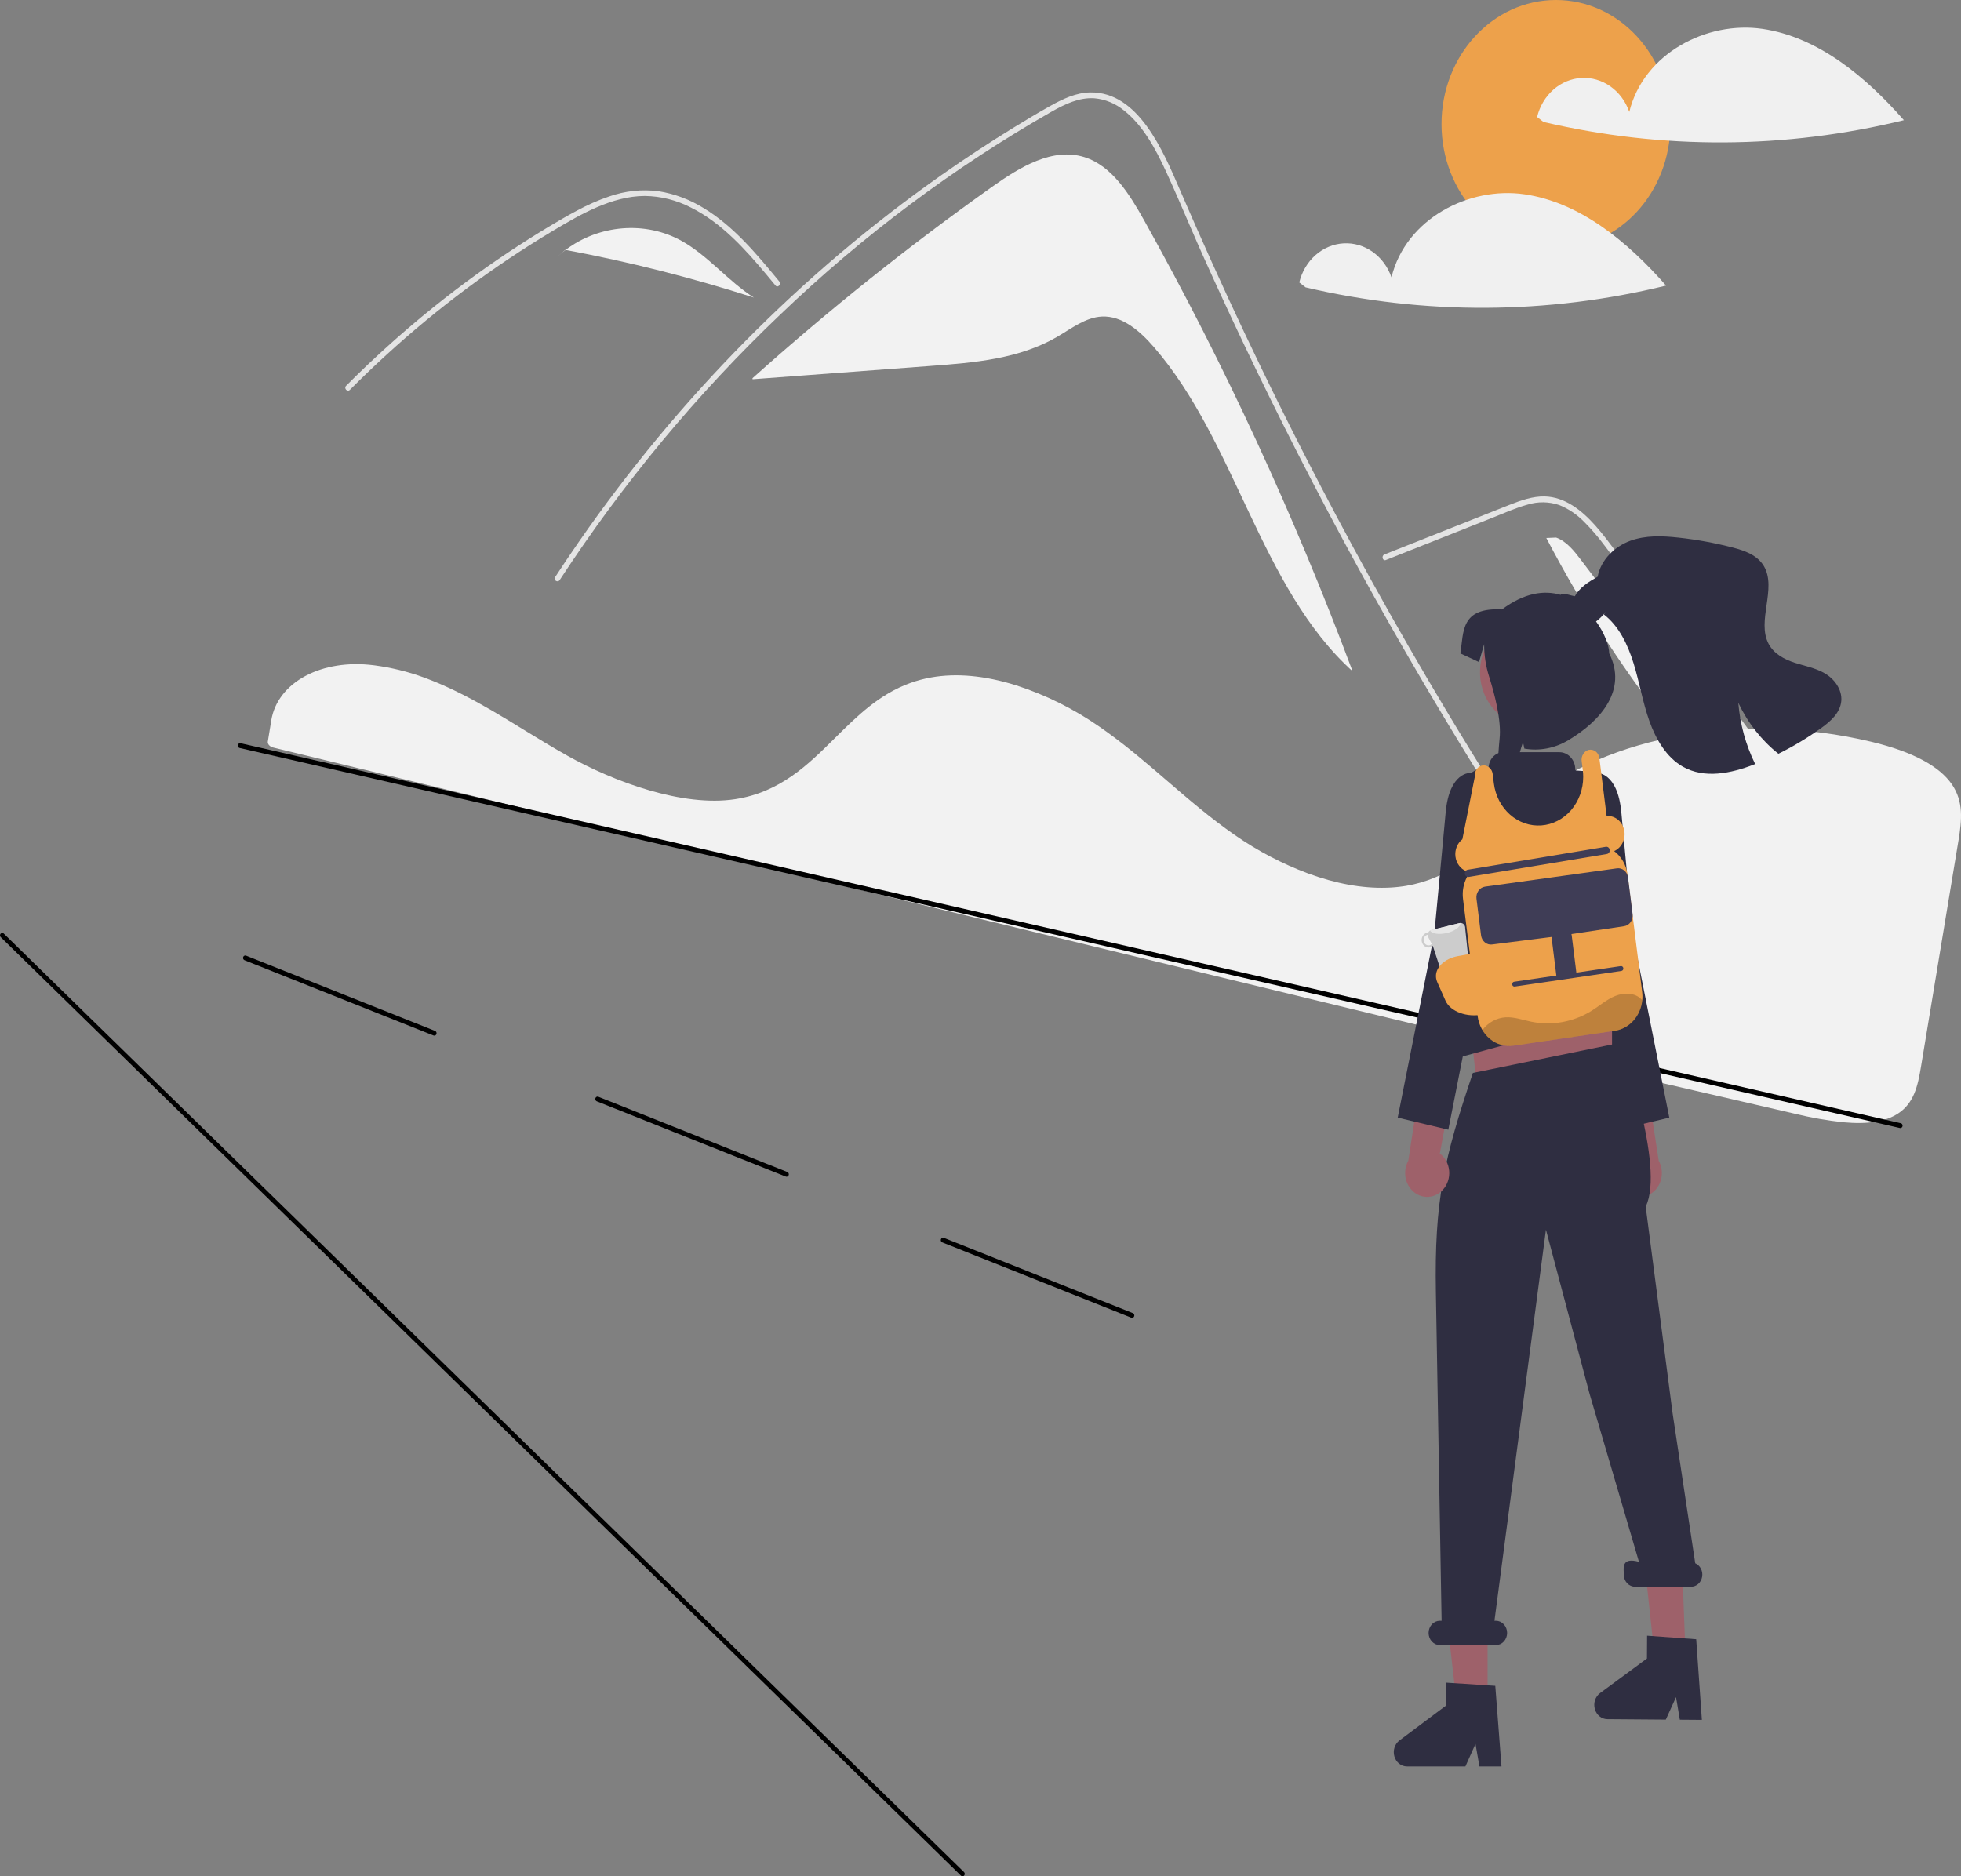 <svg xmlns="http://www.w3.org/2000/svg" width="604" height="578" viewBox="0 0 604 578" fill="none"><rect x="0" y="0" width="604" height="578" fill="#808080" stroke="none"/><g clip-path="url(#clip0_26209_6561)"><path d="M352.49 68.032C347.922 59.838 342.508 51.09 334.031 48.414C324.213 45.316 314.127 51.471 305.573 57.545C279.989 75.709 255.352 95.394 231.773 116.51L231.799 116.828C250.156 115.455 268.513 114.083 286.869 112.71C300.132 111.718 313.85 110.589 325.571 103.785C330.019 101.204 334.354 97.755 339.394 97.514C345.655 97.216 351.115 101.958 355.405 106.913C380.785 136.221 388.13 181.04 416.603 206.789C398.649 158.771 377.21 112.373 352.49 68.032Z" fill="#F2F2F2"></path><path d="M508.494 316.616C505.688 312.773 504.541 311.873 501.772 307.994C479.23 276.378 458.043 243.694 438.21 209.942C424.738 187.019 411.935 163.656 399.8 139.853C394.022 128.536 388.403 117.131 382.942 105.637C378.705 96.725 374.562 87.759 370.514 78.74C369.356 76.164 368.231 73.576 367.112 70.983C364.475 64.883 361.886 58.754 359.107 52.738C355.94 45.88 352.084 38.691 346.268 34.084C343.622 31.902 340.457 30.581 337.144 30.277C332.409 29.945 328.041 32.065 323.934 34.38C293.86 51.526 265.788 72.518 240.321 96.908C214.814 121.2 192.016 148.644 172.39 178.681C171.789 179.611 170.369 178.723 170.976 177.787C173.362 174.128 175.796 170.507 178.277 166.927C209.125 122.434 246.951 84.173 290.024 53.893C297.27 48.8 304.653 43.946 312.172 39.331C315.962 37.004 319.768 34.706 323.639 32.551C327.435 30.437 331.465 28.536 335.8 28.465C350.555 28.216 358.195 46.337 363.442 58.529C365.091 62.367 366.761 66.192 368.45 70.006C374.833 84.484 381.463 98.831 388.337 113.045C392.58 121.821 396.916 130.546 401.345 139.219C415.128 166.228 429.777 192.69 445.292 218.606C465.846 252.934 486.237 283.259 509.652 315.361C510.296 316.249 509.144 317.517 508.494 316.616Z" fill="#E4E4E4"></path><path d="M238.863 87.96C238.006 86.924 237.154 85.888 236.291 84.852C229.487 76.691 222.186 68.626 212.843 63.948C208.388 61.647 203.525 60.424 198.591 60.365C193.49 60.383 188.505 61.834 183.792 63.865C181.564 64.83 179.385 65.926 177.24 67.092C174.788 68.43 172.379 69.858 169.982 71.297C165.483 73.997 161.041 76.816 156.658 79.753C147.938 85.598 139.49 91.888 131.315 98.625C127.078 102.119 122.928 105.728 118.865 109.45C115.086 112.909 111.384 116.46 107.758 120.104C106.983 120.879 105.825 119.624 106.6 118.848C107.556 117.883 108.522 116.924 109.489 115.976C112.219 113.299 114.993 110.674 117.811 108.1C122.949 103.398 128.221 98.878 133.625 94.539C142.029 87.789 150.723 81.496 159.705 75.661C164.194 72.747 168.745 69.956 173.357 67.288C174.749 66.482 176.158 65.695 177.584 64.948C180.817 63.18 184.177 61.696 187.631 60.513C192.523 58.797 197.7 58.245 202.806 58.897C207.737 59.674 212.488 61.456 216.808 64.149C225.981 69.71 233.097 78.308 240.021 86.699C240.72 87.552 239.568 88.813 238.863 87.96Z" fill="#E4E4E4"></path><path d="M426.832 172.521L448.815 163.802L459.73 159.473C463.285 158.063 466.831 156.458 470.505 155.448C473.699 154.459 477.089 154.506 480.259 155.583C483.085 156.718 485.672 158.457 487.866 160.697C490.107 162.935 492.193 165.351 494.105 167.923C496.482 171.02 498.823 174.149 501.175 177.268C510.881 190.14 520.523 203.069 530.102 216.053C539.681 229.036 549.196 242.075 558.646 255.169C568.12 268.296 577.529 281.477 586.872 294.712C588.017 296.334 589.161 297.956 590.303 299.579C590.934 300.476 592.358 299.592 591.718 298.683C582.305 285.314 572.827 271.999 563.284 258.74C553.717 245.449 544.083 232.214 534.384 219.035C524.685 205.857 514.92 192.736 505.09 179.672C502.641 176.417 500.188 173.166 497.731 169.919C495.658 167.179 493.609 164.411 491.335 161.861C487.163 157.181 481.949 153.045 475.709 152.933C472.039 152.867 468.488 154.129 465.079 155.467C461.404 156.908 457.738 158.377 454.068 159.833L431.931 168.613L426.397 170.808C425.415 171.198 425.839 172.915 426.832 172.521Z" fill="#E4E4E4"></path><path d="M209.95 74.216C198.779 67.989 184.473 69.209 174.207 76.988C193.788 80.651 213.154 85.553 232.207 91.668C224.295 86.639 218.106 78.761 209.95 74.216Z" fill="#F2F2F2"></path><path d="M174.096 76.966L171.945 78.862C172.673 78.198 173.429 77.576 174.206 76.987C174.169 76.981 174.133 76.973 174.096 76.966Z" fill="#F2F2F2"></path><path d="M487.039 172.608C484.875 169.752 482.536 166.761 479.299 165.601L476.277 165.73C499.281 209.81 530.349 248.326 567.574 278.916C540.729 243.48 513.884 208.044 487.039 172.608Z" fill="#F2F2F2"></path><path d="M348.692 405.966C348.611 405.966 348.53 405.95 348.454 405.919L290.226 382.723C290.054 382.655 289.914 382.515 289.837 382.335C289.76 382.154 289.753 381.948 289.816 381.762C289.879 381.575 290.008 381.424 290.174 381.34C290.341 381.257 290.531 381.248 290.703 381.317L348.93 404.513C349.083 404.574 349.211 404.69 349.291 404.843C349.372 404.996 349.401 405.174 349.372 405.347C349.344 405.521 349.26 405.678 349.136 405.791C349.012 405.904 348.855 405.966 348.692 405.966Z" fill="black"></path><path d="M242.27 362.501C242.189 362.501 242.108 362.485 242.032 362.455L183.804 339.259C183.632 339.19 183.492 339.05 183.415 338.87C183.338 338.69 183.331 338.484 183.394 338.297C183.457 338.111 183.586 337.959 183.752 337.875C183.919 337.792 184.109 337.784 184.281 337.852L242.509 361.048C242.661 361.109 242.789 361.226 242.869 361.378C242.95 361.531 242.979 361.709 242.951 361.883C242.922 362.056 242.838 362.213 242.714 362.326C242.59 362.439 242.433 362.501 242.27 362.501Z" fill="black"></path><path d="M133.774 319.036C133.693 319.036 133.612 319.02 133.536 318.99L75.308 295.794C75.223 295.76 75.145 295.708 75.078 295.641C75.011 295.575 74.957 295.494 74.919 295.405C74.881 295.316 74.86 295.219 74.856 295.121C74.852 295.023 74.867 294.925 74.898 294.832C74.929 294.74 74.977 294.655 75.038 294.583C75.1 294.51 75.174 294.452 75.256 294.411C75.339 294.369 75.428 294.346 75.518 294.342C75.609 294.338 75.699 294.353 75.785 294.387L134.013 317.583C134.165 317.644 134.293 317.761 134.373 317.913C134.454 318.066 134.483 318.245 134.455 318.418C134.426 318.591 134.342 318.748 134.218 318.861C134.094 318.974 133.937 319.036 133.774 319.036Z" fill="black"></path><path d="M122.867 206.37C120.439 205.782 117.981 205.317 115.553 204.993L115.2 204.946C99.084 202.865 85.478 210.16 83.553 221.916L83.211 224.043C82.997 225.388 82.766 226.834 82.492 228.434C82.359 229.224 83.091 230.032 84.156 230.29L471.755 324.249C499.125 330.667 526.408 337.006 552.84 343.091C557.786 344.304 562.797 345.183 567.843 345.723C575.394 346.416 580.923 345.503 584.746 342.931L584.747 342.931C589.499 339.745 590.695 334.571 591.671 328.634C593.637 316.646 595.732 304.059 597.819 291.511C599.658 280.451 601.493 269.421 603.231 258.856C604.253 252.584 604.808 246.964 601.242 241.702C597.375 236.008 589.093 231.589 576.625 228.567C576.475 228.53 576.325 228.494 576.172 228.458C537.065 219.16 494.893 226.547 471.234 246.841C468.51 249.177 465.89 251.751 463.355 254.241C459.606 258.096 455.611 261.66 451.399 264.906C449.073 266.642 446.606 268.144 444.028 269.392C443.851 269.486 443.65 269.583 443.44 269.671C442.953 269.909 442.45 270.131 441.965 270.319C439.141 271.5 436.209 272.353 433.22 272.865L432.921 272.913C432.696 272.955 432.453 272.993 432.212 273.023C430.498 273.273 428.773 273.42 427.044 273.464C419.572 273.696 411.436 272.213 402.863 269.057C394.952 266.11 387.394 262.147 380.35 257.253C372.877 252.071 366.088 246.224 359.522 240.569C356.638 238.085 353.655 235.516 350.657 233.041C350.093 232.575 349.539 232.119 348.975 231.66C345.304 228.686 341.942 226.149 338.698 223.906C330.735 218.369 322.095 214.072 313.031 211.14C303.45 208.12 294.628 207.297 286.818 208.686C284.649 209.07 282.511 209.639 280.424 210.387C270.803 213.832 263.897 220.684 257.219 227.311C248.912 235.553 240.321 244.077 226.391 246.198C210.315 248.651 189.188 240.892 174.775 232.81C170.243 230.269 165.76 227.523 161.425 224.866C159.674 223.793 157.921 222.724 156.165 221.659C152.715 219.571 149.878 217.925 147.238 216.476L146.404 216.016C145.939 215.763 145.473 215.51 144.998 215.261C141.853 213.584 138.899 212.148 135.962 210.87L135.268 210.564C133.871 209.975 132.56 209.45 131.268 208.962L130.752 208.768C128.166 207.814 125.533 207.014 122.867 206.37Z" fill="#F2F2F2"></path><path d="M585.314 347.499C585.266 347.499 585.218 347.494 585.171 347.483L73.798 230.422C73.62 230.38 73.464 230.263 73.365 230.097C73.266 229.931 73.231 229.729 73.269 229.535C73.306 229.341 73.413 229.171 73.566 229.063C73.719 228.954 73.905 228.916 74.084 228.955L585.456 346.016C585.624 346.055 585.772 346.159 585.872 346.308C585.973 346.458 586.019 346.643 586.001 346.827C585.984 347.011 585.904 347.182 585.777 347.306C585.65 347.43 585.485 347.499 585.314 347.499Z" fill="black"></path><path d="M479.239 76.438C498.704 76.438 514.483 59.327 514.483 38.219C514.483 17.111 498.704 0 479.239 0C459.775 0 443.996 17.111 443.996 38.219C443.996 59.327 459.775 76.438 479.239 76.438Z" fill="#EDA14B"></path><path d="M542.839 8.896C525.758 6.392 506.258 16.404 501.831 34.468C500.715 31.256 498.687 28.512 496.039 26.632C493.391 24.752 490.261 23.834 487.1 24.01C483.939 24.186 480.912 25.447 478.455 27.61C475.999 29.774 474.24 32.729 473.434 36.048L475.389 37.566C511.992 46.15 549.882 45.965 586.411 37.022C574.53 23.482 559.919 11.399 542.839 8.896Z" fill="#F0F0F0"></path><path d="M469.589 59.854C452.508 57.35 433.008 67.362 428.581 85.426C427.465 82.214 425.437 79.47 422.789 77.59C420.141 75.711 417.011 74.792 413.85 74.968C410.689 75.144 407.662 76.405 405.205 78.569C402.749 80.733 400.99 83.688 400.184 87.006L402.139 88.525C438.742 97.109 476.632 96.923 513.161 87.981C501.28 74.44 486.669 62.358 469.589 59.854Z" fill="#F0F0F0"></path><path d="M500.242 366.515C499.547 365.757 499.013 364.843 498.679 363.837C498.344 362.831 498.217 361.758 498.307 360.693C498.396 359.628 498.7 358.597 499.196 357.673C499.693 356.749 500.37 355.955 501.18 355.346L490.441 297.503L502.3 301.632L510.896 357.58C511.75 359.124 512.052 360.954 511.744 362.723C511.437 364.492 510.542 366.078 509.229 367.179C507.916 368.281 506.275 368.821 504.619 368.699C502.963 368.576 501.406 367.799 500.242 366.515Z" fill="#9E616A"></path><path d="M484.385 244.134L491.743 238.111C491.743 238.111 498.234 237.613 499.384 250.307C500.533 263.001 502.894 287.739 502.894 287.739L514.153 344.29L498.567 348L486.508 286.971L479.273 268.848L484.385 244.134Z" fill="#2F2E41"></path><path d="M496.516 336.477L455.053 335.728L451.598 305.003H496.516V336.477Z" fill="#9E616A"></path><path d="M458.184 524.448L448.613 524.448L444.059 484.41L458.186 484.411L458.184 524.448Z" fill="#9E616A"></path><path d="M519.163 510.07L509.592 509.997L505.297 469.926L517.746 473.023L519.163 510.07Z" fill="#9E616A"></path><path d="M489.228 278.542L491.396 284.657L490.963 290.772L448.516 306.716L450.622 279.953L455.394 273.838L489.228 278.542Z" fill="#FFB6B6"></path><path d="M471.016 223.512C479.389 223.512 486.176 216.151 486.176 207.072C486.176 197.992 479.389 190.631 471.016 190.631C462.643 190.631 455.855 197.992 455.855 207.072C455.855 216.151 462.643 223.512 471.016 223.512Z" fill="#9E616A"></path><path d="M462.466 544.158H455.674L454.462 537.204L451.357 544.158H433.343C432.479 544.158 431.638 543.858 430.943 543.303C430.247 542.749 429.733 541.967 429.476 541.073C429.219 540.179 429.233 539.219 429.514 538.334C429.796 537.449 430.331 536.685 431.042 536.153L445.427 525.378V518.348L460.558 519.328L462.466 544.158Z" fill="#2F2E41"></path><path d="M524.187 529.818L517.395 529.767L516.228 522.804L513.078 529.734L495.064 529.597C494.201 529.591 493.362 529.285 492.67 528.725C491.978 528.165 491.469 527.379 491.218 526.483C490.967 525.587 490.986 524.628 491.274 523.745C491.561 522.862 492.101 522.101 492.815 521.575L507.27 510.91L507.315 503.88L522.44 504.974L524.187 529.818Z" fill="#2F2E41"></path><path d="M522.142 481.574L515.172 435.397L506.88 371.698C512.952 359.468 499.278 321.489 499.278 321.489L497.348 321.59L453.66 330.527L453.669 330.482C444.734 356.911 441.773 369.968 442.263 398.113L444.023 499.289H443.471C442.554 499.289 441.676 499.683 441.028 500.386C440.38 501.089 440.016 502.042 440.016 503.036C440.016 504.029 440.38 504.982 441.028 505.685C441.676 506.388 442.554 506.783 443.471 506.783H460.747C461.663 506.783 462.542 506.388 463.19 505.685C463.838 504.982 464.202 504.029 464.202 503.036C464.202 502.042 463.838 501.089 463.19 500.386C462.542 499.683 461.663 499.289 460.747 499.289H460.302L476.159 378.819L489.604 429.402L504.806 481.11C499.278 479.611 500.136 483.084 500.136 485.05C500.136 486.044 500.501 486.997 501.149 487.7C501.796 488.402 502.675 488.797 503.592 488.797H520.868C521.671 488.798 522.45 488.495 523.07 487.94C523.689 487.385 524.111 486.613 524.262 485.757C524.413 484.902 524.283 484.015 523.897 483.252C523.51 482.488 522.889 481.895 522.142 481.574Z" fill="#2F2E41"></path><path d="M502.683 323.456L501.301 308.469C501.157 307.857 500.839 307.311 500.392 306.908C499.944 306.504 499.39 306.265 498.81 306.224C498.234 299.085 495.811 268.284 495.666 266.94L495.661 266.883L494.559 241.361C494.519 240.434 494.165 239.555 493.566 238.893C492.966 238.231 492.163 237.831 491.309 237.771L485.49 237.358C485.41 237.356 485.335 237.319 485.279 237.257C485.224 237.195 485.192 237.111 485.192 237.025C485.192 236.328 485.066 235.638 484.82 234.994C484.574 234.35 484.214 233.765 483.759 233.272C483.305 232.78 482.765 232.389 482.172 232.122C481.578 231.855 480.942 231.718 480.299 231.718H463.07C461.954 231.719 460.877 232.161 460.04 232.961C459.204 233.762 458.665 234.867 458.526 236.067C458.519 236.15 458.483 236.227 458.425 236.282C458.368 236.337 458.293 236.366 458.217 236.364L458.215 236.364C456.257 236.32 454.35 237.039 452.839 238.39C451.328 239.741 450.314 241.634 449.981 243.726C447.625 258.588 442.905 292.317 445.239 311.068C446.051 317.596 444.3 312.426 443.993 317.888C443.962 318.416 444.028 318.945 444.186 319.445C444.345 319.945 444.592 320.406 444.915 320.803C443.493 321.251 442.942 322.917 443.307 324.487L443.004 324.405C443.183 325.176 443.637 325.838 444.267 326.246C444.896 326.654 445.649 326.774 446.36 326.579L499.296 312.108C500.777 311.703 503.056 325.062 502.683 323.456Z" fill="#2F2E41"></path><path d="M444.416 366.515C445.112 365.757 445.645 364.843 445.98 363.837C446.314 362.831 446.441 361.758 446.352 360.693C446.262 359.628 445.959 358.597 445.462 357.673C444.966 356.749 444.289 355.955 443.478 355.346L454.217 297.503L442.358 301.632L433.762 357.58C432.908 359.124 432.607 360.954 432.914 362.723C433.221 364.493 434.117 366.078 435.43 367.179C436.743 368.281 438.383 368.821 440.039 368.699C441.696 368.576 443.253 367.799 444.416 366.515Z" fill="#9E616A"></path><path d="M460.272 244.134L452.914 238.111C452.914 238.111 446.423 237.613 445.273 250.307C444.124 263.001 441.763 287.739 441.763 287.739L430.504 344.29L446.09 348L458.149 286.971L465.384 268.848L460.272 244.134Z" fill="#2F2E41"></path><path d="M487.254 192.453C490.078 193.365 492.713 190.803 494.679 188.376L493.98 189.274C498.605 192.806 501.37 198.559 503.164 204.383C504.958 210.2 505.959 216.294 507.984 222.028C510.009 227.755 513.277 233.297 518.28 236.154C524.983 239.981 533.196 238.241 540.325 235.48C540.419 235.441 540.508 235.409 540.603 235.371C537.715 229.522 535.947 223.101 535.404 216.493C538.337 222.702 542.566 228.082 547.755 232.205C552.414 229.909 556.893 227.208 561.149 224.128C563.902 222.131 566.803 219.549 567.123 215.973C567.449 212.422 565.003 209.18 562.12 207.472C559.236 205.764 555.921 205.186 552.771 204.158C549.626 203.137 546.417 201.461 544.765 198.379C540.958 191.291 547.365 181.293 543.279 174.384C541.266 170.987 537.358 169.626 533.734 168.682C528.203 167.248 522.589 166.22 516.93 165.607C511.963 165.067 506.829 164.868 502.104 166.602C497.379 168.336 493.092 172.362 492.08 177.665C489.321 179.238 486.401 180.979 484.921 183.964C483.441 186.944 484.264 191.49 487.254 192.453Z" fill="#2F2E41"></path><path d="M491.467 191.258C494.172 194.932 495.644 198.906 495.644 201.285C501.262 212.42 493.228 221.985 482.96 228.078C478.864 230.521 474.135 231.415 469.519 230.619L469.089 228.63L468.507 230.422C468.507 230.422 461.821 254.367 459.616 255.772C460.453 251.51 461.411 231.779 461.877 227.62C462.522 221.959 460.274 213.532 458.652 208.407C457.647 205.249 457.131 201.932 457.125 198.59V198.444L455.546 203.945L449.797 201.285C450.866 194.632 449.797 187.08 462.62 187.735C469.555 182.563 475.662 181.775 480.679 183.242C481.326 182.156 485.059 184.189 486.138 183.618" fill="#2F2E41"></path><path d="M505.825 308.169C505.581 310.528 504.618 312.731 503.088 314.428C501.558 316.125 499.549 317.219 497.38 317.537L466.166 322.123C463.585 322.5 460.971 321.75 458.899 320.038C456.828 318.327 455.467 315.794 455.116 312.996L450.617 276.92C450.324 274.574 450.762 272.19 451.861 270.145L451.647 268.392C450.76 268.042 449.979 267.435 449.387 266.639C448.795 265.842 448.416 264.885 448.289 263.871C448.162 262.857 448.294 261.825 448.669 260.887C449.044 259.948 449.648 259.138 450.417 258.545L454.273 239.173C454.221 238.758 454.25 238.336 454.358 237.934C454.465 237.532 454.649 237.158 454.898 236.838C455.147 236.518 455.454 236.257 455.801 236.073C456.148 235.89 456.527 235.786 456.913 235.771C457.614 235.762 458.293 236.036 458.82 236.538C459.347 237.04 459.684 237.736 459.767 238.491L460.119 241.339C460.59 245.103 462.361 248.532 465.075 250.935C467.788 253.337 471.241 254.532 474.736 254.279C478.231 254.026 481.507 252.343 483.902 249.571C486.297 246.799 487.631 243.144 487.636 239.345C487.636 238.666 487.594 237.988 487.512 237.314L487.166 234.512C487.054 233.733 487.218 232.937 487.626 232.284C488.034 231.632 488.655 231.172 489.364 230.997C489.733 230.921 490.113 230.927 490.479 231.016C490.846 231.104 491.192 231.273 491.497 231.511C491.802 231.75 492.058 232.053 492.251 232.403C492.444 232.753 492.569 233.141 492.619 233.545L494.851 251.381C496.079 251.289 497.296 251.674 498.286 252.468C499.275 253.261 499.971 254.411 500.25 255.711C500.529 257.01 500.371 258.375 499.806 259.561C499.241 260.746 498.305 261.674 497.166 262.179C498.283 263.019 499.227 264.101 499.937 265.358C500.648 266.614 501.109 268.018 501.291 269.478L505.797 305.562C505.906 306.426 505.916 307.302 505.825 308.169Z" fill="#EDA14B"></path><path d="M451.201 269.185C451.164 268.89 451.237 268.591 451.404 268.354C451.57 268.116 451.817 267.961 452.089 267.92L494.634 260.848C494.769 260.828 494.906 260.837 495.038 260.875C495.169 260.913 495.293 260.978 495.401 261.068C495.509 261.157 495.6 261.269 495.669 261.396C495.737 261.524 495.782 261.665 495.8 261.811C495.818 261.958 495.81 262.106 495.775 262.249C495.74 262.392 495.68 262.526 495.598 262.643C495.515 262.76 495.412 262.859 495.294 262.933C495.177 263.008 495.047 263.056 494.912 263.076L452.367 270.148C452.094 270.188 451.819 270.109 451.6 269.928C451.381 269.748 451.238 269.48 451.201 269.185Z" fill="#3F3D56"></path><path d="M456.172 288.123L454.766 276.855C454.657 275.985 454.872 275.105 455.362 274.407C455.852 273.709 456.578 273.251 457.379 273.134L498.013 267.497C498.815 267.379 499.627 267.612 500.27 268.143C500.914 268.674 501.336 269.461 501.445 270.331L502.851 281.599C502.959 282.468 502.745 283.348 502.255 284.046C501.765 284.744 501.039 285.202 500.238 285.32L484.007 287.741C484.041 287.861 484.068 287.984 484.088 288.107L485.525 299.618L499.221 297.608C499.311 297.595 499.402 297.601 499.49 297.626C499.578 297.651 499.66 297.694 499.733 297.754C499.805 297.813 499.866 297.888 499.912 297.973C499.957 298.058 499.987 298.152 499.999 298.25C500.011 298.347 500.006 298.447 499.983 298.542C499.959 298.637 499.919 298.727 499.864 298.805C499.809 298.883 499.74 298.949 499.661 298.998C499.583 299.048 499.496 299.08 499.406 299.093L485.71 301.103L479.547 302.008L466.536 303.917C466.354 303.944 466.17 303.891 466.025 303.77C465.879 303.65 465.783 303.472 465.759 303.275C465.734 303.078 465.783 302.879 465.894 302.721C466.005 302.563 466.169 302.459 466.35 302.432L479.361 300.522L477.925 289.012C477.914 288.887 477.91 288.761 477.913 288.635L459.603 290.956C458.802 291.074 457.99 290.842 457.347 290.31C456.703 289.779 456.281 288.992 456.172 288.123Z" fill="#3F3D56"></path><path d="M296.457 578C296.286 578 296.122 577.932 295.995 577.808L0.228 288.698C0.092 288.565 0.01 288.379 0.001 288.18C-0.008 287.982 0.055 287.788 0.178 287.64C0.3 287.493 0.472 287.404 0.655 287.394C0.837 287.383 1.017 287.452 1.153 287.584L296.92 576.694C297.024 576.795 297.097 576.928 297.13 577.076C297.162 577.223 297.153 577.378 297.103 577.519C297.053 577.661 296.964 577.783 296.849 577.868C296.733 577.954 296.597 578 296.457 578Z" fill="black"></path><path d="M451.285 285.957C451.299 285.741 451.271 285.524 451.202 285.32C451.132 285.117 451.024 284.932 450.883 284.778C450.742 284.624 450.572 284.504 450.385 284.427C450.198 284.35 449.998 284.317 449.799 284.331C449.724 284.334 449.65 284.344 449.578 284.361L440.829 286.504C440.634 286.556 440.45 286.651 440.291 286.784C440.131 286.917 439.999 287.085 439.903 287.276C439.775 287.282 439.647 287.302 439.523 287.336C438.973 287.471 438.495 287.838 438.195 288.355C437.894 288.872 437.795 289.498 437.92 290.094C438.044 290.69 438.382 291.208 438.859 291.534C439.336 291.861 439.913 291.968 440.463 291.833C440.776 291.754 441.069 291.6 441.32 291.383L444.284 300.436C444.432 300.719 444.661 300.943 444.936 301.074C445.212 301.206 445.519 301.236 445.812 301.163L451.499 299.769C451.789 299.695 452.051 299.523 452.246 299.278C452.441 299.033 452.559 298.727 452.584 298.405L451.285 285.957ZM440.332 291.188C440.137 291.236 439.935 291.243 439.739 291.206C439.542 291.17 439.353 291.092 439.184 290.977C439.015 290.862 438.869 290.712 438.753 290.535C438.637 290.359 438.555 290.159 438.511 289.948C438.466 289.737 438.46 289.518 438.494 289.305C438.527 289.091 438.599 288.887 438.705 288.704C438.812 288.52 438.95 288.361 439.113 288.236C439.276 288.111 439.46 288.021 439.654 287.973C439.682 287.966 439.71 287.973 439.737 287.966C439.735 288.239 439.8 288.508 439.924 288.745L441.009 290.798C440.82 290.993 440.586 291.127 440.332 291.188Z" fill="#CCCCCC"></path><path d="M449.799 284.331C449.882 285.53 447.989 286.909 445.452 287.456C443.124 287.973 441.037 287.614 440.449 286.669C440.567 286.593 440.696 286.538 440.829 286.505L449.578 284.361C449.651 284.344 449.725 284.334 449.799 284.331Z" fill="#E6E6E6"></path><path d="M445.228 308.277L442.688 302.547C441.2 299.191 443.924 295.619 448.76 294.586L454.72 293.496L457.213 312.382L456.697 312.493C451.861 313.525 446.715 311.634 445.228 308.277Z" fill="#EDA14B"></path><g opacity="0.2"><path d="M505.822 308.169C505.578 310.528 504.615 312.731 503.085 314.428C501.555 316.125 499.546 317.219 497.377 317.537L466.163 322.123C464.309 322.395 462.421 322.087 460.723 321.234C459.025 320.382 457.587 319.021 456.578 317.312C457.458 316.158 458.548 315.214 459.78 314.538C461.012 313.863 462.359 313.47 463.737 313.385C466.419 313.235 469.017 314.202 471.643 314.742C477.992 316.039 484.56 314.858 490.184 311.407C492.623 309.871 494.82 307.907 497.502 306.813C500.183 305.726 503.645 305.764 505.587 307.885C505.671 307.974 505.749 308.069 505.822 308.169Z" fill="black"></path></g></g><defs><clipPath id="clip0_26209_6561"><rect width="604" height="578" fill="white"></rect></clipPath></defs></svg>